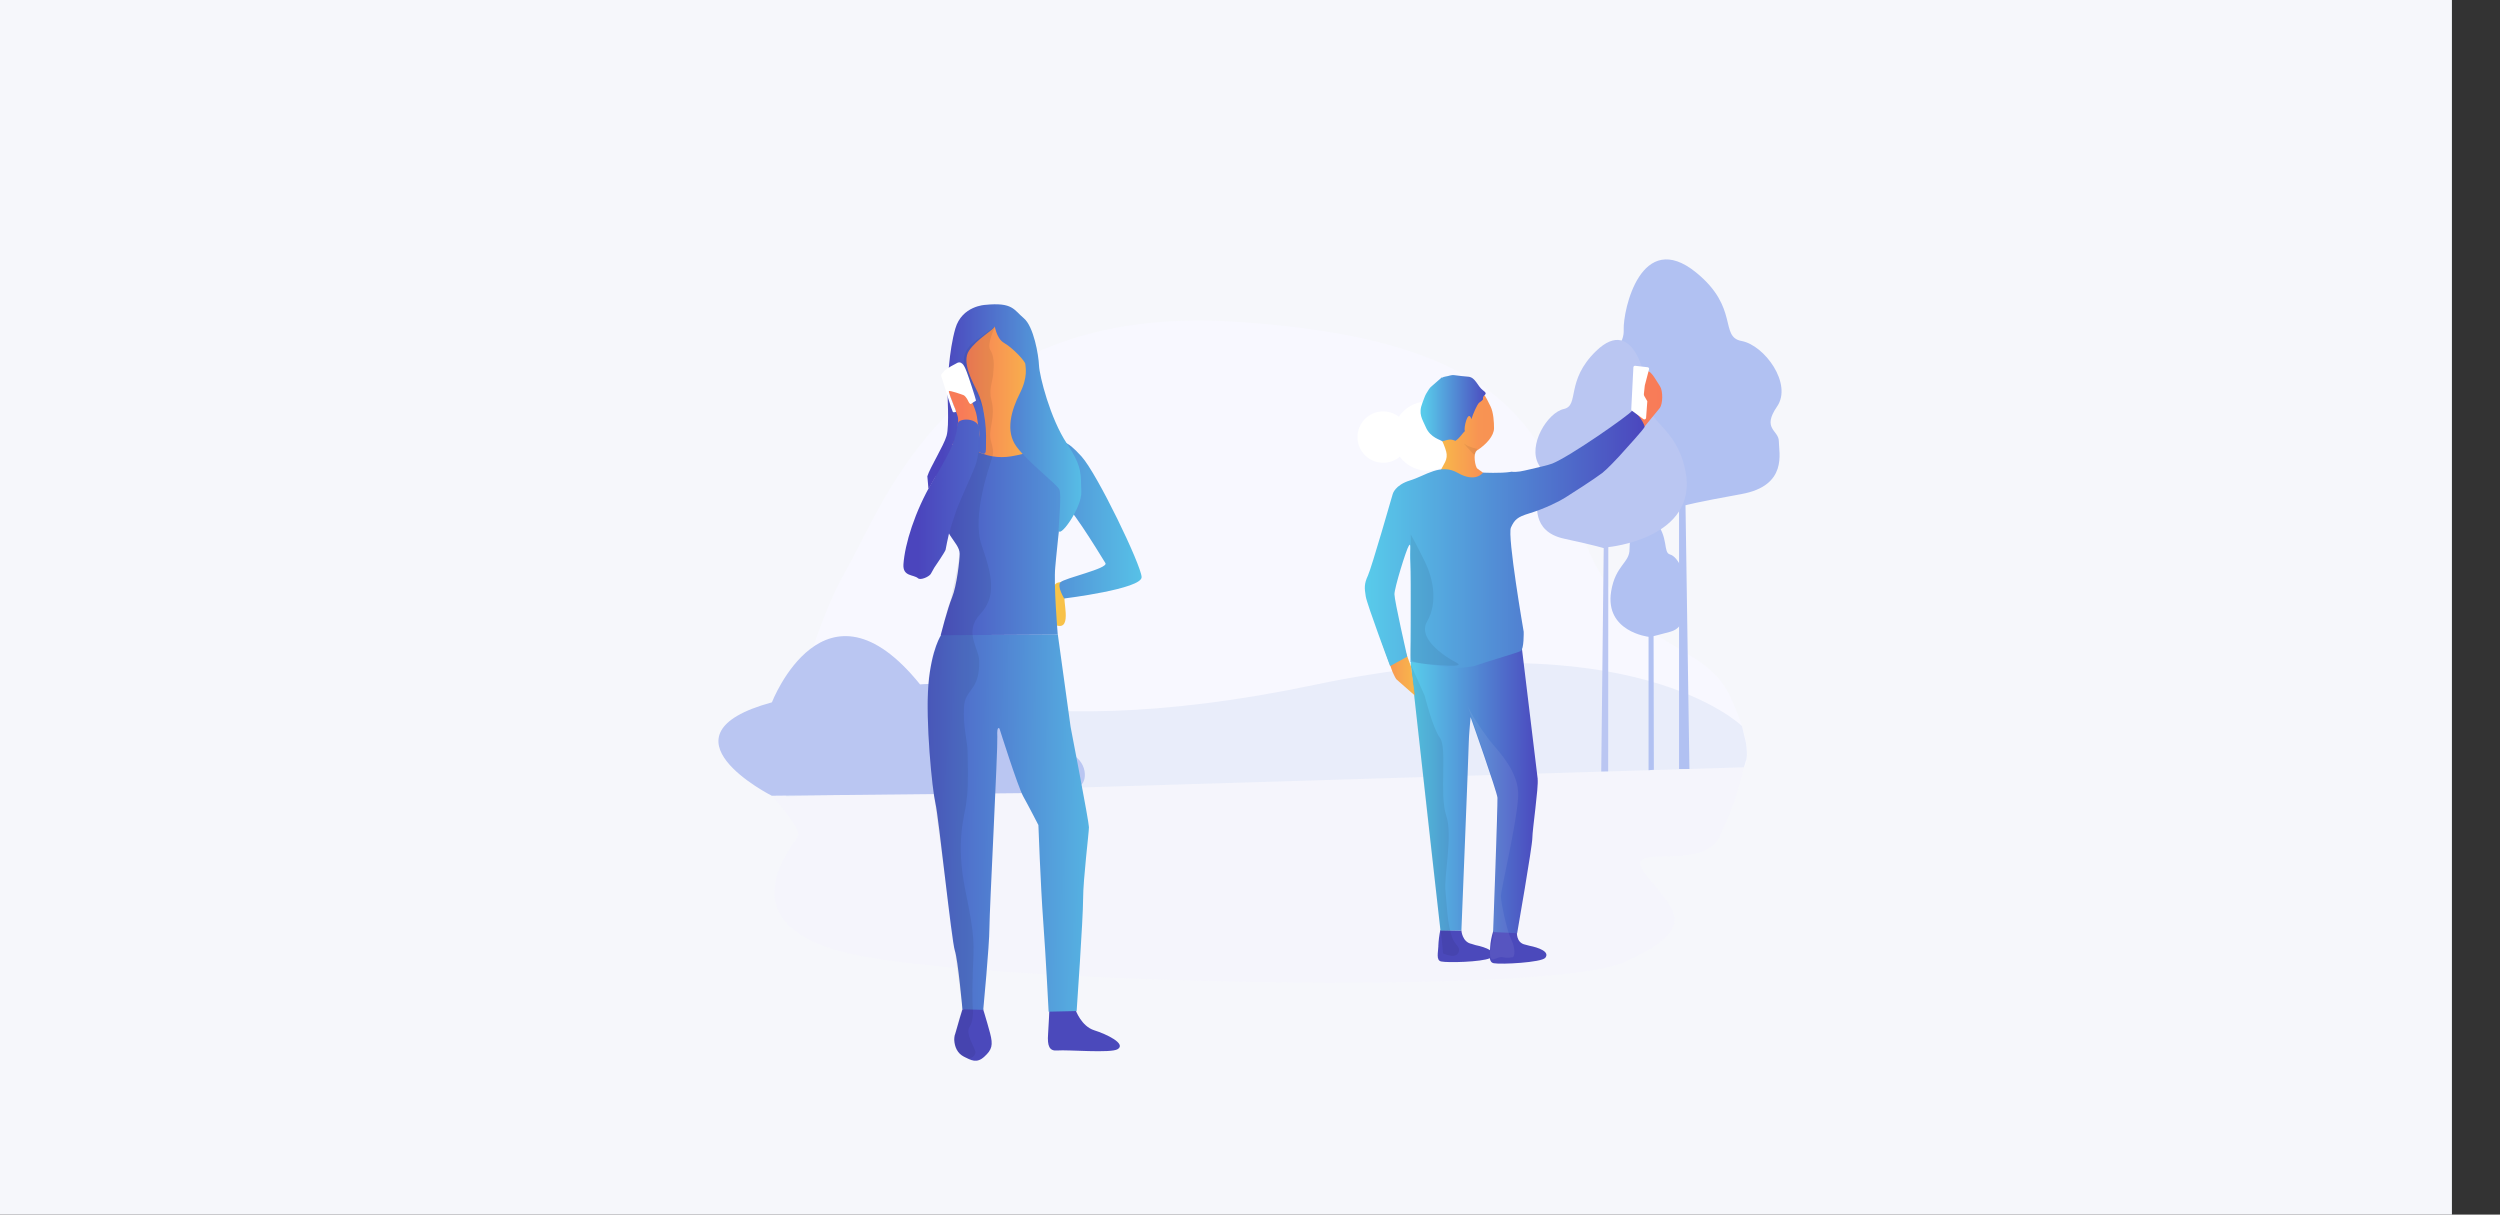 <?xml version="1.0" encoding="UTF-8"?> <svg xmlns="http://www.w3.org/2000/svg" xmlns:xlink="http://www.w3.org/1999/xlink" id="inbox" viewBox="0 0 364 176.85"><rect x="0" y="0" width="364" height="176.85" fill="#333333" stroke="none"/> <defs> <style> .cls-1, .cls-2 { opacity: .07; } .cls-3 { fill: #f6f7fb; } .cls-4 { fill: #f8f8ff; } .cls-5 { fill: #e9edfa; } .cls-6 { fill: #f5f5fc; } .cls-7 { fill: #fff; } .cls-8 { fill: #bac6f2; } .cls-9 { fill: #b1c1f2; } .cls-10 { fill: #4b49bb; } .cls-11 { fill: url(#_Безымянный_градиент); } .cls-2, .cls-12 { isolation: isolate; } .cls-12 { opacity: .1; } .cls-13 { fill: url(#_Безымянный_градиент-2); } .cls-14 { fill: url(#_Безымянный_градиент-5); } .cls-15 { fill: url(#_Безымянный_градиент-3); } .cls-16 { fill: url(#_Безымянный_градиент-6); } .cls-17 { fill: url(#_Безымянный_градиент-4); } .cls-18 { fill: url(#_Безымянный_градиент_2); } .cls-19 { fill: url(#_Безымянный_градиент_4); } </style> <linearGradient id="_Безымянный_градиент" data-name="Безымянный градиент" x1="1381.31" y1="-1199.87" x2="1448.85" y2="-1200.31" gradientTransform="translate(-617.49 -526.43) scale(.54 -.54)" gradientUnits="userSpaceOnUse"> <stop offset="0" stop-color="#4b45bd"></stop> <stop offset="1" stop-color="#58caea"></stop> </linearGradient> <linearGradient id="_Безымянный_градиент_4" data-name="Безымянный градиент 4" x1="1402.94" y1="-1104.69" x2="1452.82" y2="-1104.69" gradientTransform="translate(-617.49 -526.43) scale(.54 -.54)" gradientUnits="userSpaceOnUse"> <stop offset="0" stop-color="#f87b58"></stop> <stop offset=".5" stop-color="#f8c548"></stop> <stop offset="1" stop-color="#f89c51"></stop> </linearGradient> <linearGradient id="_Безымянный_градиент-2" data-name="Безымянный градиент" x1="1391.08" y1="-1120.24" x2="1455.5" y2="-1120.24" xlink:href="#_Безымянный_градиент"></linearGradient> <linearGradient id="_Безымянный_градиент-3" data-name="Безымянный градиент" x1="1397.55" y1="-1090.7" x2="1439.22" y2="-1090.7" xlink:href="#_Безымянный_градиент"></linearGradient> <linearGradient id="_Безымянный_градиент-4" data-name="Безымянный градиент" x1="533.01" y1="765.84" x2="566.01" y2="765.84" gradientTransform="translate(522.86 -315.1) rotate(-180) scale(.56 -.56)" xlink:href="#_Безымянный_градиент"></linearGradient> <linearGradient id="_Безымянный_градиент_2" data-name="Безымянный градиент 2" x1="230.61" y1="77.65" x2="272.68" y2="77.65" gradientTransform="translate(472.45) rotate(-180) scale(1 -1)" gradientUnits="userSpaceOnUse"> <stop offset="0" stop-color="#f87b58"></stop> <stop offset=".63" stop-color="#f89453"></stop> <stop offset=".81" stop-color="#f8c548"></stop> <stop offset=".94" stop-color="#f89952"></stop> <stop offset="1" stop-color="#f89c51"></stop> </linearGradient> <linearGradient id="_Безымянный_градиент-5" data-name="Безымянный градиент" x1="505.3" y1="701.26" x2="577.91" y2="701.26" gradientTransform="translate(522.86 -315.1) rotate(-180) scale(.56 -.56)" xlink:href="#_Безымянный_градиент"></linearGradient> <linearGradient id="_Безымянный_градиент-6" data-name="Безымянный градиент" x1="546.5" y1="667.25" x2="563.43" y2="667.25" gradientTransform="translate(522.86 -315.1) rotate(-180) scale(.56 -.56)" xlink:href="#_Безымянный_градиент"></linearGradient> </defs> <rect class="cls-3" x="-7" y="0" width="364" height="176.85"></rect> <path class="cls-12" d="M137.13,105.11l39.21,.33v-29.14c0-4.1-1.16-8.11-3.34-11.58-3.4-5.85-9.63-9.47-16.4-9.52-16-.3-19.66,16.54-19.66,16.54l.19,33.37Z"></path> <polygon class="cls-12" points="176.75 105.08 196.98 113.63 196.98 105.08 176.75 105.08"></polygon> <g> <path class="cls-4" d="M112.45,115.93s4.7-22.4,10.65-32.74,15.2-39.01,56.72-36.35,44.5,16.92,51.23,32.74,16.92,13.47,20.84,21.78,2.04,10.34,2.04,10.34l-141.48,4.23Z"></path> <path class="cls-6" d="M112.45,115.93s4.23,4.7,3.76,5.8-11.59,13.32,8.77,17.39,100.43,5.95,111.55,.94,7.21-7.52,3.13-12.69,7.99-.16,10.65-5.48c1.61-3.23,2.82-6.65,3.6-10.18l-141.48,4.23Z"></path> <path class="cls-5" d="M253.64,105.72s-16-15.72-62.22-6.01c-46.22,9.71-62.83-1.96-69.72-1.96s-7.25,18.21-7.25,18.21l139.46-4.24,.37-1.19c.07-.36,.09-.73,.06-1.1l-.06-.72c-.02-.22-.05-.43-.09-.65l-.56-2.36Z"></path> <path class="cls-8" d="M112.39,115.87s-17.52-8.83,0-13.61c0,0,7.68-19.83,21.57-2.61,0,0,12.74-1.3,13.03,7.24,0,0,2.75,1.88,6.95,2.32s4.49,3.91,3.62,4.92-3.91,1.3-3.91,1.3l-41.26,.43Z"></path> <path class="cls-9" d="M244.47,111.99v-38.59s-18.56-1.47-15.82-13.08c1.8-7.65,7.91-8.25,7.76-12.29-.11-2.91,2.54-14.85,10.55-8.35,6.32,5.14,3.35,9.37,6.62,9.97,3.34,.62,7.43,6.24,5.16,9.54-2.27,3.3,.26,3.42,.26,5.07s1.34,6.45-5.46,7.68c-6.81,1.23-8.13,1.63-8.13,1.63l.57,38.4h-1.51Z"></path> <path class="cls-9" d="M240.03,112.14v-19.42s-6.39-.74-5.45-6.6c.63-3.86,2.73-4.16,2.68-6.2-.04-1.47,.88-7.49,3.64-4.21,2.18,2.59,1.16,4.73,2.28,5.03,1.15,.31,2.56,3.15,1.78,4.81s.09,1.72,.09,2.56,.47,3.25-1.88,3.88-2.41,.63-2.41,.63l.04,19.46-.76,.06Z"></path> <path class="cls-8" d="M234.15,112.32l.02-32.66s13.18-1.24,11.23-11.08c-1.28-6.48-5.62-6.99-5.51-10.4,.08-2.47-1.81-12.57-7.5-7.07-4.49,4.35-2.38,7.93-4.7,8.44-2.38,.52-5.28,5.28-3.66,8.08s-.18,2.9-.18,4.29-.95,5.46,3.88,6.51,5.77,1.38,5.77,1.38l-.36,32.52,1.01-.02Z"></path> <circle class="cls-7" cx="153.98" cy="72.01" r="3.74"></circle> <circle class="cls-7" cx="141.33" cy="71.92" r="3.74"></circle> <circle class="cls-7" cx="147.79" cy="71.76" r="5.04"></circle> <circle class="cls-7" cx="201.39" cy="63.64" r="3.74"></circle> <circle class="cls-7" cx="207.85" cy="63.49" r="5.04"></circle> </g> <g> <g> <path class="cls-10" d="M142.95,146.32l-2.82,.64s-.68,2.22-1,3.41c-.02,.06-.09,.28-.13,.41-.04,.21-.06,.41-.06,.62,.06,1.07,.47,1.98,1.41,2.45,1.05,.53,1.86,1.02,2.97,0,1.11-1.02,1.3-1.66,.83-3.44-.47-1.77-1.2-4.1-1.2-4.1Z"></path> <path class="cls-10" d="M159.32,150.01c-1.9-.6-2.71-2.95-2.71-2.95l-3.82-.19s-.09,2.39-.19,3.69c-.13,1.73,.19,2.5,1.34,2.39,1.54-.13,7.81,.43,8.79-.19,1.3-.79-1.64-2.2-3.41-2.75Z"></path> </g> <path class="cls-11" d="M137.06,92.41s-1.43,1.96-1.88,7.26c-.45,5.29,.55,15.34,1.02,17.29s2.35,20.08,2.82,21.43,1.11,8.56,1.11,8.56l3.03,.09s.9-9.43,.9-11.93,1.24-26.12,1.15-27.85,.32-1.17,.32-1.17c0,0,2.67,8.47,3.46,9.88s2.2,4.16,2.2,4.16c0,0,.32,8.86,.7,13.98s.79,13.19,.79,13.19l4.08-.09s.94-13.49,.94-16.33,.85-9.65,.85-10.44-2.67-14.6-2.67-14.6l-1.86-13.45-16.97,.02Z"></path> <path class="cls-19" d="M138.72,55.34s1.77-6.89,3.16-7.41c5.46-2.03,6.02-5.44,8.34,4.33s8.77,21.11,11.52,24.46c3.78,4.59,3.46,7.56,2.11,7.83s-8.22,2.09-8.75,2.26,1.11,4.93-1.2,4.27c-1.28-.36-1.39-6.02,.21-6.27,.66-.11,8.28-1.62,8.24-2.07s-5.93-8.62-5.93-8.62l-3.8-1.79-9.41-5.06-4.5-2.24-.47-7.49-.32-1.45,.77-.77"></path> <path class="cls-13" d="M137.5,64.58s.04,.53-1.24,2.37c-.77,1.11,1.17,.32-.47,3.12-2.6,4.42-4.05,9.16-4.25,12.1-.11,1.81,1.47,1.45,2.13,2.03,.36,.32,1.56-.21,1.84-.62l.53-.94c.15-.21,1.6-2.35,1.64-2.6,.13-.83,.94-4.35,1.22-5.61,.23-1.07,2.11-3.5,3.63-8.52,.45-1.54,0-2.18,.11-2.88,.32-2.28-2.88-2.24-3.16-1.45-.06,.19-2.5,9.8-2.63,11.08-.04,.43,.81,4.23,1.47,5.27s1.41,1.79,1.41,2.71-.43,4.67-1.11,6.34-1.66,5.51-1.66,5.51l17.05-.09s-.62-7.32-.36-9.86c0,0,.73-8.26,1.15-9.07s4.99,6.62,6.15,8.52c.47,.79-6.02,2.18-6.55,2.8s.55,2.35,.55,2.35c0,0,11.33-1.39,11.27-3.12s-6.47-15.05-8.75-17.56-2.88-2.43-4.8-1.75-2.84,1.3-5.42,1.73c-1.88,.32-3.82-.02-5.48-.98-.92-.58-4.27-.85-4.27-.85Z"></path> <path class="cls-15" d="M135.18,71.15c.19-.28,.38-.55,.53-.85,.15-.28,.26-.45,.32-.58,.83-1.41,2.73-4.63,3.03-6.04,.17-.55,.3-1.13,.38-1.71,.06-.38,.09-.79,.04-1.17-.11-.73-1.58-3.76-1.37-4.03,.02-.04,.21-.9,.49-.62,.32,.32,2.41,1.47,2.56,1.69,.41,.73,.73,1.49,.96,2.28,.15,.47,.28,1.84,.32,1.94,.45,1.13-.06,1.98-.02,2.58,.02,.21,.02,1.07,.13,1.15,.3,.21,.7,.41,.88,.19s.11-.81,.13-1.41c.11-3.09-.47-5.93-1.2-7.43s-2.41-4.42-1.26-6.1,3.56-3.01,3.67-3.44,.17,1.62,1.45,2.35c1.28,.73,3.07,2.67,3.07,3.07s.43,1.81-.79,4.23-2.18,5.51-.49,7.79,5.93,5.51,6.23,6.23,0,3.95-.11,5.76,3.44-3.09,3.31-5.46,.3-3.39-2.11-7-3.99-9.84-4.05-11.35-.77-5.68-2.22-6.89-1.58-2.35-5.61-1.94c0,0-3.39,.13-4.35,3.44-.96,3.31-1.11,7.96-1.15,8.69-.04,.77,.3,5.46-.13,6.94s-2.41,4.61-2.8,5.89"></path> <path class="cls-2" d="M141.64,146.96c.02,.06,.02,.13,.02,.19,.02,.47,0,1.64-.51,2.39-.64,.98,.88,3.14,.88,3.67s-.7,1.02-1.2,.88-2.54-1.3-1.73-3.78c.32-1,.51-1.88,.7-2.43,.11-.28,.19-.55,.28-.83,.02-.13,.02-.26,.02-.38-.02-.17-.02-.36-.04-.55-.11-.96-4.16-30.9-4.31-32.06-.13-1.02-.73-7.36-.66-11.08-.04-.32-.04-.64-.02-.94,0-.09,.04-.45,.02-.6,.02-.34,.04-.68,.09-1.02-.06-.28-.02-.28,0-.73s0-.7,.04-.98c.41-2.52,1.32-5.38,1.77-6.19l.13-.45s.75-3.37,1.09-4.08c.3-.64,1.6-6.98,1.49-7.68s-1.47-2.5-1.47-2.5l.19-.96s.43-1.41,.85-2.6c.34-.92,1.43-3.35,1.88-4.4,.73-1.71,1.07-2.37,1.22-3.5,.11-.85,.19-.49,.58-.32,.55,.21,.58-.06,.6-.6,.02-1.66-.04-3.31-.19-4.97-.17-1.3-1.52-3.39-2.09-4.67-.34-.66-.6-1.37-.81-2.09-.26-1.11-.23-2.35,.81-3.39,.92-.92,3.65-2.82,3.65-2.82,0,0-1.26,2.56-.75,3.44,.83,1.34,.43,3.05,.43,3.65s-.66,2.09-.26,3.61c.7,2.67-.51,4.18-.06,6,.28,1.11,.45,1.47,.17,2.45s-3.03,8.43-1.52,12.76,2.22,7.41-.21,10.01-.19,4.93-.15,6.77c.11,4.52-2.09,4.03-2.22,6.85s.49,4.84,.53,6.32c.11,4.84,.04,5.8-.21,7.7s-1.56,5.51-.11,12.59,1.24,7.73,1.09,11.74,0,5.59,0,5.59Z"></path> <path class="cls-7" d="M137.57,53.91c.58-.41,1.2-.77,1.84-1.09,.79-.32,1.15,.85,1.37,1.39s1.28,3.82,1.32,4.08c.02,.11-.15,.09-.7,.51-.09,.06-.23,.02-.41-.36-.09-.21-.36-.73-.68-.9-.13-.06-2.13-.77-2.16-.58s.47,1.41,.73,2.11c.02,.06,.36,.77,.3,.9-.02,.02,.02,0,.02,0,0,0-.36,.13-.47,0s-1.13-3.44-1.52-4.7c-.09-.28-.28-.66-.09-.83l.45-.53Z"></path> </g> <path class="cls-10" d="M209.42,137.75c.03-.78,.13-1.57,.29-2.33l3.07,.06s.1,1.68,1.48,1.95l.58,.18c.73,.15,1.6,.4,2.1,.74,.02-.13,.02-.24,.02-.36,.05-.84,.21-1.66,.47-2.47l3.44,.13s-.18,1.62,1.21,1.89l.6,.16c1.31,.26,3.03,.86,2.31,1.76-.56,.68-6.42,.99-7.47,.79-.4-.06-.55-.36-.6-.73-1.24,.55-6.15,.68-7.1,.47-.76-.18-.42-1.37-.39-2.26Z"></path> <path class="cls-17" d="M223.88,113.42c.15,1.2-.77,7.41-.77,8.59s-2.21,13.86-2.21,13.86l-3.5-.16s.69-18.66,.63-19.56-3.91-11.74-3.91-11.74c0,0-.27,2.86-.27,3.78s-1.07,27.3-1.07,27.3h-3.05l-4.34-38.86,.08-.74,16.03-2.23s2.24,18.59,2.39,19.77"></path> <path class="cls-18" d="M202.29,88.48l3.16,8.59,.55,4.2-2.66-2.34c-.15-.13-.44-.79-.6-1.13l-1.6-4.47-1.18-7.14s1.79-3.23,3.89-7.03l-1.57,9.32Zm1.57-9.32l.13-.76,.32-.06-.45,.82m10.73-21.66c.5-.05,1-.05,1.5,.03,.15,.03,.61,.99,.94,1.66,.42,.87,.5,2.26,.5,3.15,0,1.11-1.11,2.37-2.5,3.26-.61,.39-.23,2.44,.08,2.63s6.2,4.55,6.2,4.55l4.24-2.33,11.56-9.92,.58-.73s1.29-5.51,1.78-5.73c.84-.39,1.45,1.02,2.23,2.18,.44,.66,.44,2.62-.08,3.21l-2.24,2.73-12.36,10.16-3.44,1.1-3.91,2.13-15.33,2.75c2.73-4.94,5.79-10.48,6.07-11.06,.24-.47,.29-1,.16-1.5-.19-.69-.47-1.37-.81-2.02-.24-.34-.37-.99-.44-1.36s-.06-.26,.26,.06c.1,.08,.37,.1,.5-.47s1.82-1.37,2.65-2.08c0,0,.87-.23,1.76-.53"></path> <path class="cls-14" d="M220.01,68.68c.98,.1,1.57-.08,2.73-.34,.94-.23,2.66-.6,3.26-.84,2.57-1.02,11.28-7.12,11.64-7.7,.19-.32,1.71,1.52,1.81,2.34,.02,.23-2.61,3.07-3.71,4.31-.19,.23-1.84,1.95-2.44,2.41-1.32,1-4.54,3.04-5.42,3.6-.68,.44-2.84,1.57-5.29,2.31-1.65,.5-2.08,.9-2.6,2.04-.55,1.21,1.86,15.18,1.86,15.18,0,0,.06,2.55-.44,2.81-.44,.23-5.58,1.73-6.83,2.2-.9,.15-1.81,.23-2.73,.27l-6.49-.9s.1-12.29-.02-14.34c-.11-2.02,.15-3.13-.21-2.58-.4,.61-2.1,6.14-2.1,7.07s1.86,9.09,1.86,9.09l-2.49,1.37s-3.36-8.96-3.55-10.16-.24-1.81,.31-2.99,3.62-11.9,3.62-11.9c0,0,.31-1.31,2.55-1.99s4.42-2.54,6.94-1.08c2.6,1.49,3.66-.05,3.66-.05,0,0,2.57,.13,4-.1"></path> <path class="cls-16" d="M209.96,54.92c-.29,.23-1.16,1.03-1.47,1.28-.36,.27-.55,.66-.86,1.16-.16,.26-.4,.99-.52,1.28-.65,1.65-.02,2.36,.48,3.54,.69,1.62,2.26,1.86,2.39,2.08,1.24-.4,1.39-.26,1.94-.08,.69-.47,1-1.1,1.37-1.42-.23-.32,.45-3.31,.95-1.74,.21-.71,.86-2.2,1.13-2.39s.6-.44,.56-.55c-.15-.66,.95-.57-.02-1.26-.77-.57-1.08-1.87-2.1-1.97-.63-.06-1.44-.13-2.08-.23-.45-.06-.82,.15-1.21,.19-.21,.02-.4,.1-.58,.19"></path> <g class="cls-1"> <path class="cls-7" d="M213.57,102.47c.44,1.26,2.11,3.73,3.2,5.18s4.49,4.59,4.28,8.38-2.52,13.55-2.52,14.44,.86,5.02,1.5,6.3c.65,1.28,.53,2.6,.21,2.6-.15,0-.68,.19-1.42,0-.56-.15-1.31,.45-1.61,.31-.23-.1-.27-.82-.27-.82-.02-.31,.02-.61,.11-.9,.16-.47,.27-.95,.36-1.44,.13-3.57,.44-11.84,.37-12.42-.11-1.08,.74-6.54-.03-9.22s-4.15-12.4-4.16-12.4"></path> </g> <g class="cls-1"> <path d="M205.44,80.6l.03,12.66s-.32,2.68,.13,2.97,2.24,.52,2.79,.52c.37,0,5.37,.58,3.6-.31-.79-.4-5.79-3.2-4.2-5.96s.86-6.28-.31-8.67-2.07-3.99-2.07-3.99l.02,2.78Z"></path> </g> <path class="cls-7" d="M237.62,59.81l1.66,1.21c.11,.08,.26,.05,.34-.05,.03-.03,.05-.08,.05-.13l.18-2.42-.44-.76c-.05-.1-.08-.21-.06-.31l.13-1.2s.02-.08,.03-.13l.6-2.29c.02-.13-.08-.24-.21-.26l-1.81-.21c-.13-.02-.26,.08-.27,.21v.02l-.31,6.11c0,.1,.03,.16,.11,.21Z"></path> <path class="cls-2" d="M215.06,65.35s-1.18-.23-1.76-.68,.73,.86,1.15,1.37,.61-.69,.61-.69Z"></path> <path class="cls-2" d="M207.44,101.31s1.16,4.72,2.21,6.11c1.11,1.49-.11,8.32,.92,11.32,.98,2.84-.36,9.01-.11,10.98,.19,1.62,.23,5.09,1.08,7.03,.29,.66,.9,1.15,.9,1.45,0,1.73-2.34,.61-2.34,.61l-.13-1.53-1.6-13.57-2.95-26.92,2.02,4.52Z"></path> </svg> 